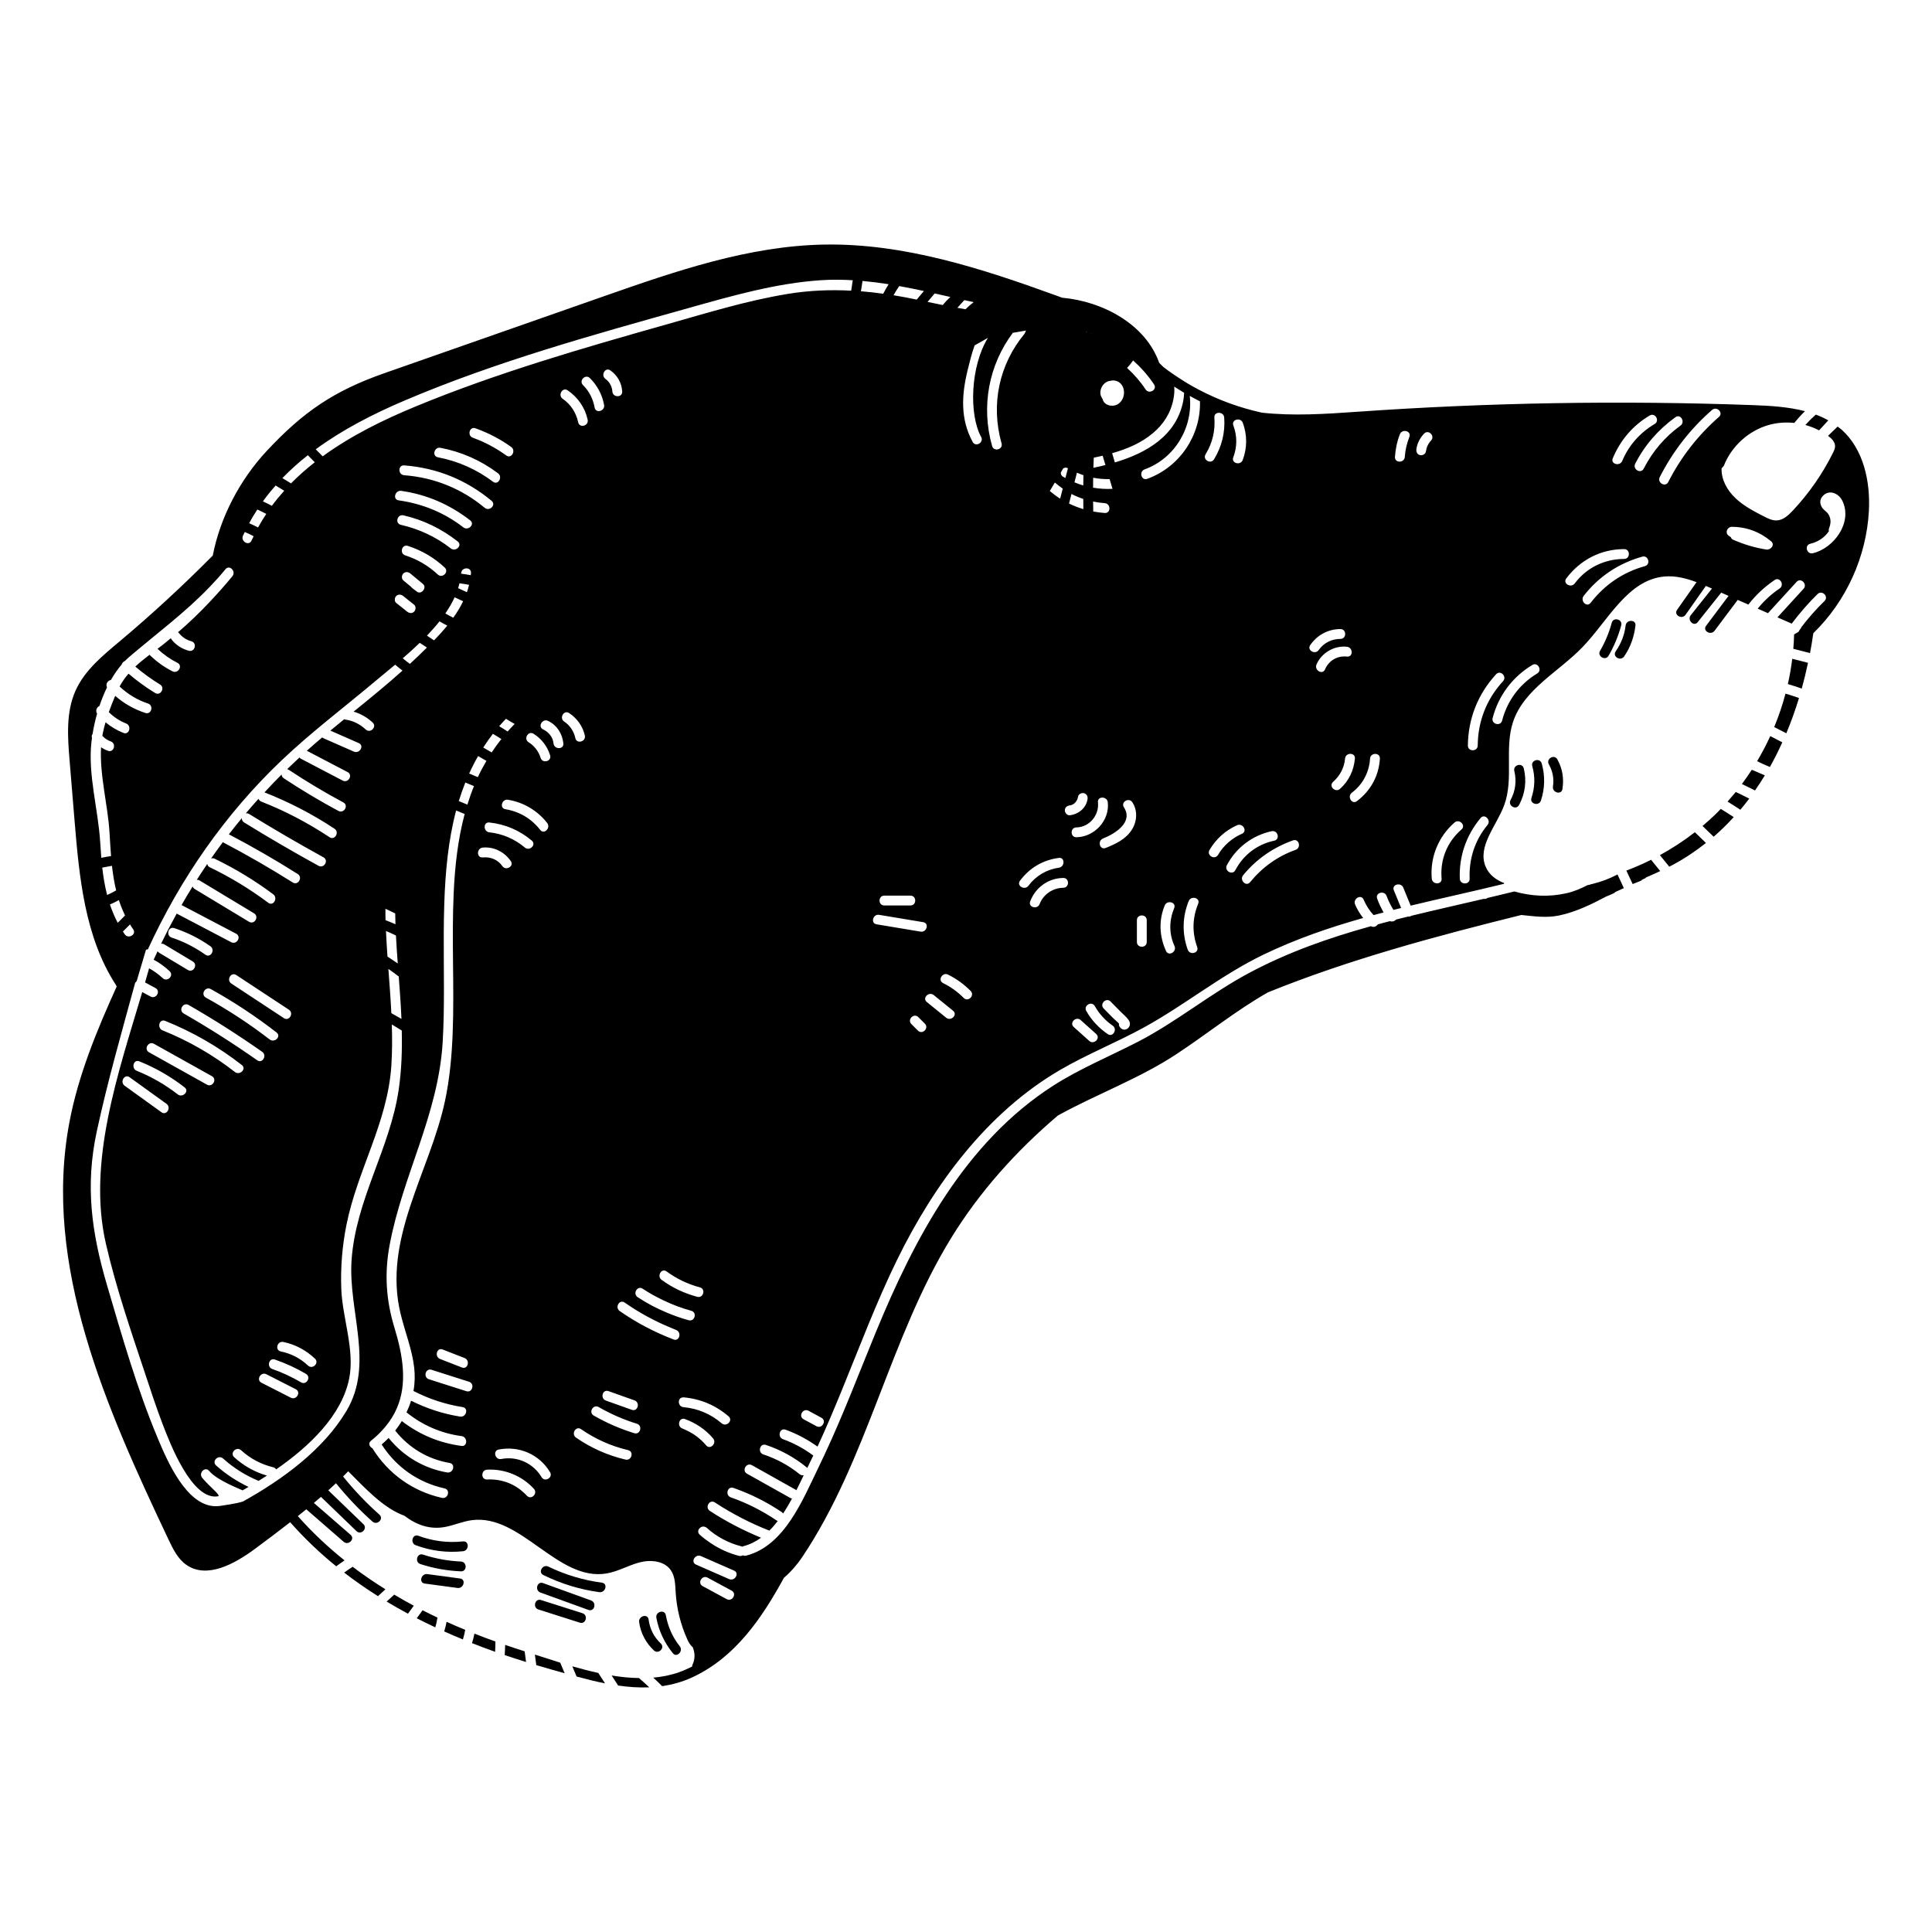 <?xml version="1.0" encoding="UTF-8"?>
<!-- Uploaded to: ICON Repo, www.iconrepo.com, Generator: ICON Repo Mixer Tools -->
<svg fill="#000000" width="800px" height="800px" version="1.1" viewBox="144 144 512 512" xmlns="http://www.w3.org/2000/svg">
 <g>
  <path d="m575.01 374.71c0.012 0.031 0.02 0.055 0.031 0.086 0.16 0.383 0.359 0.75 0.523 1.129 0.352 0.789 0.719 1.57 1.102 2.344 0 0.004 0.004 0.012 0.004 0.016 0.676-0.258 1.336-0.551 2.016-0.797 0.242-0.086 0.414-0.23 0.551-0.395 0.195-0.09 0.395-0.18 0.59-0.266 0.18-0.082 0.316-0.191 0.422-0.309 1.254-0.535 2.492-1.09 3.723-1.676-0.805-0.996-1.613-1.996-2.422-2.992-2.125 1.066-4.312 2.019-6.539 2.859z"/>
  <path d="m628.52 255.4c-1.059-0.594-2.168-1.098-3.316-1.527-0.973 0.871-1.906 1.789-2.769 2.754 1.266 0.344 2.484 0.82 3.641 1.422 0.703-0.754 1.551-1.695 2.445-2.648z"/>
  <path d="m583.89 370.62c0.828 1.02 1.648 2.035 2.473 3.055 0.223-0.117 0.449-0.211 0.664-0.328 3.258-1.723 6.262-3.738 9.07-5.953-0.984-0.945-1.961-1.898-2.941-2.848-2.918 2.269-6.027 4.297-9.266 6.074z"/>
  <path d="m617.8 325.29c1.238 0.367 2.473 0.746 3.684 1.188 0.625-2.254 1.168-4.527 1.652-6.828-1.391-0.359-2.785-0.715-4.176-1.066-0.273 2.254-0.66 4.492-1.16 6.707z"/>
  <path d="m598.41 360c-1.039 1.004-2.121 1.953-3.223 2.887 0.984 0.953 1.965 1.906 2.949 2.856 1.883-1.629 3.641-3.375 5.32-5.199-1.133-0.734-2.273-1.473-3.43-2.176-0.535 0.551-1.062 1.105-1.617 1.633z"/>
  <path d="m614.18 336.68c1.066 0.555 2.144 1.082 3.211 1.648 1.273-3.039 2.394-6.16 3.359-9.344-1.176-0.434-2.371-0.805-3.578-1.164-0.793 3.016-1.801 5.981-2.992 8.859z"/>
  <path d="m631 257.04c-0.852 0.82-1.703 1.637-2.551 2.457 0.012 0.004 0.02 0.012 0.031 0.02 0.91 0.68 1.828 1.594 1.832 2.731 0 0.609-0.266 1.18-0.539 1.727-2.785 5.617-6.41 10.82-10.707 15.387-1.148 1.219-2.504 2.469-4.18 2.555-1.219 0.059-2.367-0.516-3.457-1.074-2.656-1.371-5.356-2.769-7.523-4.832-2.172-2.062-3.777-4.902-3.672-7.894l0.586-0.645c2.012-5.168 6.523-9.297 11.855-10.832 2.207-0.637 4.527-0.797 6.816-0.559 0.898-1.09 1.84-2.137 2.848-3.117-4.394-1.145-9.164-1.438-13.719-1.602-35.039-1.281-70.152-0.691-105.13 1.773-8.238 0.578-16.879 1.145-25.078 0.223-5.914-1.305-11.496-3.336-16.715-6.09-1.004-0.527-1.996-1.078-2.969-1.656-0.328-0.195-0.656-0.402-0.977-0.609-1.867-1.16-3.699-2.398-5.461-3.758v-0.004c-0.367-0.359-0.734-0.715-1.094-1.082-3.57-10.203-14.938-16.305-25.703-17.262-0.508-0.188-1.023-0.379-1.531-0.559-19.828-7.195-40.352-13.879-61.445-13.527-20.152 0.336-39.578 7.078-58.602 13.742-19.34 6.777-38.684 13.551-58.023 20.332-13.391 4.691-21.531 10.246-31.211 20.625-7.043 7.547-12.34 17.551-14.293 27.715-7.871 7.941-16.086 15.531-24.645 22.715-4.527 3.797-9.305 7.691-11.723 13.09-2.559 5.715-2.098 12.262-1.578 18.504 0.438 5.309 0.875 10.625 1.316 15.934 1.246 15.07 2.715 30.828 10.938 43.52 0 0 0.082 0.168 0.227 0.453-5.281 11.672-10.207 23.559-12.559 36.125-7.082 37.855 9.824 75.637 26.305 110.45 1.18 2.488 2.449 5.094 4.707 6.676 5.438 3.805 12.75-0.215 18.094-4.156 3.129-2.312 6.297-4.684 9.426-7.133 3.773 4.273 7.856 8.16 12.203 11.684 0.727-0.539 1.461-1.062 2.211-1.566-4.414-3.527-8.555-7.426-12.383-11.73 0.75-0.598 1.5-1.203 2.246-1.812 3.301 2.867 6.602 5.738 9.898 8.605 1.258 1.094 3.109-0.742 1.84-1.84-3.246-2.82-6.484-5.637-9.73-8.457 0.629-0.527 1.258-1.059 1.879-1.598 3.133 3.023 6.273 6.047 9.406 9.07 1.203 1.164 3.047-0.676 1.84-1.84-3.102-2.988-6.203-5.981-9.305-8.969 0.684-0.621 1.367-1.246 2.039-1.875 2.953 3.637 6.156 7.043 9.668 10.16 1.25 1.109 3.094-0.727 1.84-1.84-3.492-3.102-6.707-6.484-9.637-10.117 0.465-0.453 0.918-0.91 1.371-1.371 4.231 4.188 9.191 9.734 14.879 11.777 3.203 2.449 6.852 3.797 11.059 2.922 2.273-0.473 4.445-1.414 6.746-1.734 13.078-1.805 22.836 16.375 35.848 14.098 2.992-0.523 5.684-2.125 8.621-2.902s6.559-0.473 8.309 2.012c1.195 1.699 1.188 3.926 1.32 6 0.266 4.258 1.316 8.457 3.066 12.344 0.352 0.785 0.785 1.578 1.449 2.106 0.648 1.566 0.648 3.141-0.09 4.711-0.051 0.145-0.066 0.289-0.07 0.418-1.094 0.543-2.215 1.055-3.402 1.477-2.211 0.797-4.523 1.246-6.898 1.457 0.801 0.734 1.586 1.484 2.352 2.254 2.711-0.398 5.402-1.133 8.047-2.363 11.332-5.262 18.383-15.645 24.223-26.336 1.867-1.617 3.547-3.551 4.836-5.477 17.391-25.914 23.172-58.105 39.543-84.68 7.562-12.277 17.242-23.023 28.223-32.359 10.305-5.699 21.574-9.773 31.457-16.293 8.156-5.375 15.828-11.594 24.227-16.359 21.66-8.766 44.41-14.852 67.137-20.496 3.305 0.328 6.637 0.832 9.98 0.137 4.41-0.918 8.52-2.918 12.496-5.023 0.66-0.281 1.324-0.543 1.98-0.852 0.195-0.09 0.344-0.211 0.449-0.348 0.48-0.215 0.957-0.438 1.438-0.656 0.277-0.125 0.555-0.25 0.832-0.379-0.383-0.777-0.742-1.559-1.094-2.348-0.191-0.43-0.414-0.836-0.594-1.27-2.062 1.094-4.242 1.914-6.539 2.484-0.207 0.051-0.414 0.105-0.625 0.152-0.012 0.004-0.02 0.012-0.035 0.016-0.238 0.125-0.457 0.156-0.676 0.145-1.77 0.918-3.602 1.715-5.644 2.176-4.676 1.059-9.289 0.805-13.82-0.465-2.379 0.594-4.758 1.164-7.141 1.723-0.195 0.152-0.434 0.262-0.746 0.262-0.074 0-0.125-0.031-0.191-0.039-6.414 1.5-12.828 2.938-19.195 4.488-0.262 0.172-0.605 0.258-0.941 0.227-1.047 0.258-2.098 0.523-3.141 0.785-0.367 0.441-1.043 0.648-1.617 0.414-1.074 0.277-2.144 0.57-3.219 0.855-0.359 0.574-1.125 0.898-1.797 0.484-11.109 3.082-22 6.879-32.398 12.445-10.262 5.496-19.219 12.977-29.578 18.297-7.441 3.824-15.203 7.012-22.27 11.547-23.328 14.969-36.746 40.441-46.984 65.328-4.457 10.832-8.605 21.805-13.574 32.414-0.039 0.172-0.117 0.332-0.23 0.484-0.422 0.902-0.84 1.805-1.281 2.699-4.211 8.621-9.02 20.984-19.297 23.602-0.344 0.086-0.629 0.023-0.875-0.102-0.266 0.176-0.605 0.25-1.004 0.152-2.695-0.684-5.184-1.832-7.457-3.352-1.02-0.68-2.012-1.41-2.934-2.246-1.148-1.043 0.332-2.656 1.543-2.019 0.102 0.051 0.203 0.09 0.297 0.176 2.66 2.41 5.762 4.047 9.238 4.934 0.074 0.02 0.125 0.066 0.191 0.09 0.098-0.051 0.176-0.117 0.297-0.145 1.715-0.438 3.266-1.219 4.676-2.242-4.734-1.961-9.27-4.297-13.566-7.109-1.402-0.91-0.09-3.164 1.316-2.246 4.566 2.984 9.371 5.481 14.449 7.473 0.789-0.781 1.531-1.637 2.231-2.551-0.082-0.035-0.156-0.047-0.242-0.102-3.812-2.578-7.859-4.641-12.203-6.16-1.57-0.551-0.891-3.062 0.691-2.508 4.551 1.598 8.832 3.723 12.828 6.422 0.156 0.105 0.262 0.227 0.352 0.359 0.84-1.273 1.617-2.609 2.352-3.961-0.141-0.023-0.277-0.055-0.422-0.137-3.84-2.152-7.68-4.301-11.516-6.453-1.461-0.82-0.152-3.066 1.316-2.246 3.84 2.152 7.68 4.301 11.516 6.453 0.105 0.059 0.172 0.141 0.246 0.211 0.691-1.367 1.336-2.711 1.953-3.996-0.352 0.059-0.73-0.004-1.074-0.281-2.883-2.332-6.117-4.082-9.633-5.254-1.582-0.527-0.902-3.039 0.691-2.508 3.961 1.32 7.535 3.293 10.785 5.926 0.074 0.066 0.109 0.137 0.168 0.203 0.07-0.141 0.141-0.293 0.211-0.434 0.48-0.957 0.926-1.93 1.391-2.891-2.457-1.824-5.148-3.285-8.031-4.332-1.566-0.57-0.887-3.082 0.691-2.508 3.055 1.109 5.848 2.613 8.469 4.481 2.312-4.996 4.449-10.082 6.535-15.18 4.695-11.473 9.059-23.102 14.508-34.242 9.75-19.938 23.801-39.074 43.273-50.418 7.219-4.203 15.008-7.289 22.32-11.316 10.867-5.992 20.398-13.871 31.66-19.281 8.531-4.098 17.34-7.125 26.301-9.652-0.852-1.094-1.582-2.281-2.133-3.566-0.656-1.523 1.586-2.848 2.246-1.316 0.66 1.535 1.535 2.902 2.641 4.121 0.887-0.242 1.773-0.473 2.66-0.707-0.656-1.18-1.246-2.394-1.707-3.672-0.57-1.582 1.945-2.258 2.508-0.691 0.469 1.301 1.098 2.508 1.805 3.688 0.68-0.172 1.359-0.336 2.039-0.504-0.645-1.566-1.285-3.129-1.93-4.695-0.637-1.551 1.883-2.223 2.508-0.691 0.648 1.586 1.305 3.176 1.953 4.762 8.219-1.98 16.496-3.773 24.738-5.785 0.012-0.066 0.004-0.137 0.02-0.203-2.168-0.84-3.984-2.195-4.887-4.336-2.281-5.406 2.887-10.801 4.918-16.309 2.574-6.973-0.004-15.004 2.344-22.059 2.898-8.707 12.156-13.289 18.5-19.914 6.762-7.062 11.871-17.734 21.609-18.617 2.906-0.262 5.754 0.469 8.516 1.5-1.719 2.445-3.438 4.883-5.152 7.324-0.969 1.371 1.289 2.676 2.246 1.316 1.793-2.551 3.586-5.098 5.379-7.648 0.492 0.211 0.988 0.43 1.477 0.645 0.047 0.02 0.098 0.039 0.141 0.059-1.875 2.352-3.75 4.707-5.621 7.059-1.031 1.293 0.797 3.148 1.84 1.84 2.074-2.606 4.152-5.215 6.227-7.82 0.648 0.289 1.293 0.57 1.945 0.855-1.984 2.644-3.969 5.289-5.953 7.934-1.008 1.34 1.254 2.641 2.246 1.316 2.047-2.727 4.098-5.457 6.141-8.184 0.941 0.414 1.879 0.828 2.82 1.238 1.953-2.523 4.289-4.699 6.961-6.508 1.395-0.941 2.695 1.316 1.316 2.246-2.211 1.492-4.144 3.293-5.809 5.344 0.906 0.398 1.812 0.797 2.727 1.199 2.527-2.766 5.055-5.531 7.582-8.297 1.133-1.238 2.969 0.605 1.84 1.84-2.301 2.519-4.606 5.039-6.914 7.562 1.258 0.555 2.519 1.109 3.785 1.664 2.098-2.777 4.352-5.406 6.848-7.836 1.203-1.168 3.043 0.672 1.84 1.84-2.262 2.195-4.328 4.57-6.242 7.07 0.023 0.012 0.051 0.02 0.07 0.031-0.281 0.324-0.52 0.68-0.715 1.066l-1.168 0.691c-0.031 1.27-0.109 2.539-0.211 3.809 1.477 0.379 2.953 0.754 4.43 1.133 0.328-1.75 0.625-3.5 0.871-5.266 8.707-8.453 14.07-20.258 14.723-32.375 0.418-7.812-1.387-16.281-7.184-21.539-0.367-0.266-0.723-0.559-1.082-0.84zm-160.15-0.293c-0.586-1.578 1.934-2.254 2.508-0.691 1.184 3.203 1.18 6.644-0.023 9.844-0.586 1.559-3.098 0.875-2.508-0.691 1.059-2.816 1.066-5.641 0.023-8.461zm-15.863-7.074c0.211-1.16 0.289-2.125 0.191-3.223 0.867 0.562 1.742 1.117 2.629 1.641-0.039 0.836-0.121 1.578-0.223 2.106-1.77 9.289-9.77 13.859-18.129 16.355-0.242-0.816-0.484-1.633-0.727-2.449 3.891-1.102 7.633-2.656 10.77-5.285 2.875-2.398 4.809-5.43 5.488-9.145zm-10.699-10.152c2.062 1.855 3.945 3.941 5.551 6.363 0.926 1.402-1.324 2.707-2.246 1.316-1.402-2.117-3.055-4-4.902-5.688 0.566-0.621 1.094-1.27 1.598-1.992zm-6.449 5.469c0.137-0.039 0.273-0.051 0.406-0.066 0.664-0.18 1.387-0.145 2.062 0.223 2.273 1.246 1.969 4.914-0.227 6.055-1.324 0.691-3.309 0.277-3.828-1.254-0.02-0.055-0.016-0.109-0.031-0.168-0.086-0.117-0.172-0.238-0.242-0.371-0.035-0.07-0.055-0.145-0.086-0.223-0.039-0.074-0.102-0.133-0.133-0.223-0.555-1.586 0.438-3.516 2.078-3.973zm-3.981 20.305c0.785-0.168 1.57-0.344 2.359-0.527 0.246 0.828 0.488 1.652 0.734 2.473-1.074 0.266-2.137 0.516-3.188 0.73 0.023-0.895 0.059-1.785 0.094-2.676zm-0.152 5.312c1.422 0.273 2.871 0.395 4.352 0.367 0.258 0.855 0.508 1.719 0.766 2.574-1.75 0.09-3.465-0.02-5.152-0.309 0.004-0.879 0.023-1.754 0.035-2.633zm3.055 9.34c-1.031-0.07-2.039-0.215-3.039-0.398-0.02-0.875-0.023-1.758-0.035-2.637 1.004 0.207 2.023 0.359 3.074 0.43 1.668 0.113 1.672 2.719 0 2.606zm-3.484-47.492c-0.02 0.012-0.039 0.016-0.059 0.023-0.023-0.035-0.066-0.059-0.098-0.09 0.051 0.027 0.102 0.047 0.156 0.066zm-1.203-0.504c-0.055 0-0.109 0-0.168 0.012-0.035-0.047-0.074-0.086-0.117-0.125 0.098 0.031 0.195 0.074 0.285 0.113zm-2.676 37.32c0.562 0.242 1.137 0.465 1.719 0.656-0.02 0.906-0.031 1.82-0.039 2.727-0.789-0.23-1.566-0.516-2.332-0.828 0.215-0.852 0.438-1.703 0.652-2.555zm-1.445 5.633c1.008 0.523 2.051 0.961 3.125 1.32 0.004 0.902 0.004 1.797 0.023 2.699-1.309-0.387-2.578-0.887-3.797-1.48 0.215-0.844 0.434-1.691 0.648-2.539zm-2.191-6.766c0.348-0.227 0.785-0.297 1.25-0.047-0.223 0.863-0.441 1.723-0.664 2.586-0.207-0.109-0.414-0.207-0.613-0.328-0.484-0.281-0.641-0.719-0.605-1.148 0.211-0.352 0.422-0.707 0.633-1.062zm-2.75 4.633c0.176-0.297 0.359-0.598 0.535-0.898 0.672 0.586 1.371 1.117 2.09 1.613-0.227 0.887-0.453 1.777-0.684 2.664-0.953-0.598-1.859-1.285-2.746-2.023 0.266-0.457 0.531-0.902 0.805-1.355zm-23.633-49.047c0.07-0.066 0.141-0.121 0.211-0.18 0.812 0.176 1.621 0.352 2.449 0.523-0.766 0.59-1.496 1.215-2.176 1.895-0.719-0.133-1.441-0.262-2.144-0.395 0.551-0.617 1.105-1.23 1.66-1.844zm-7.676-1.961c1.387 0.312 2.766 0.625 4.152 0.941-0.727 0.66-1.402 1.371-2.019 2.133-1.379-0.266-2.727-0.543-4.019-0.828 0.625-0.754 1.254-1.504 1.887-2.246zm-3.731 169.13c-3.894-0.645-7.785-1.293-11.68-1.941-1.652-0.273-0.945-2.781 0.691-2.508 3.894 0.645 7.785 1.293 11.68 1.941 1.648 0.273 0.945 2.781-0.691 2.508zm-9.625-9.539h6.941c1.676 0 1.672 2.606 0 2.606h-6.941c-1.676-0.004-1.676-2.606 0-2.606zm3.949-161.54c2.188 0.402 4.375 0.836 6.555 1.309-0.641 0.754-1.289 1.508-1.914 2.273-2.055-0.43-4.106-0.82-6.141-1.152 0.457-0.832 0.961-1.637 1.5-2.43zm-156.72 44.824c0.613 0.625 1.23 1.246 1.844 1.867-2.215 1.738-4.328 3.594-6.293 5.594-0.766-0.465-1.527-0.934-2.293-1.395 2.102-2.172 4.359-4.188 6.742-6.066zm-8.527 8.027c0.762 0.465 1.516 0.922 2.277 1.387-1.148 1.281-2.254 2.606-3.273 3.996-0.781-0.418-1.57-0.812-2.379-1.184 1.055-1.465 2.188-2.856 3.375-4.199zm-4.852 6.363c0.805 0.363 1.598 0.75 2.371 1.164-0.766 1.164-1.508 2.352-2.18 3.594-0.77-0.402-1.562-0.777-2.359-1.129 0.668-1.254 1.398-2.453 2.168-3.629zm-3.801 6.926c0.152-0.332 0.324-0.645 0.48-0.973 0.797 0.348 1.578 0.715 2.344 1.125-0.188 0.395-0.398 0.766-0.574 1.164-0.688 1.523-2.93 0.199-2.25-1.316zm-37.836 81.32c-0.516-8.707-3.301-17.98-2.324-26.656 0.039-0.352 0.09-0.711 0.141-1.066-0.141-0.387-0.07-0.75 0.156-1.027 0.281-1.75 0.676-3.57 1.195-5.406-0.52-0.801-0.051-1.754 0.637-2.051 0.559-1.676 1.223-3.332 1.996-4.914-0.453-0.863 0.211-1.844 1.023-1.945 0.852-1.484 1.805-2.875 2.867-4.109 0.117-0.418 0.441-0.77 0.863-0.934 0.395-0.402 0.801-0.789 1.219-1.148 7.406-6.301 14.664-11.629 21.227-18.469 1.43-1.492 2.836-3.031 4.191-4.695 1.059-1.301 2.887 0.555 1.84 1.84-1.867 2.297-3.836 4.492-5.848 6.641-2.715 2.891-5.562 5.648-8.574 8.23 0.066 0.047 0.141 0.074 0.191 0.141 0.887 1.109 1.98 1.867 3.356 2.242 1.617 0.438 0.926 2.949-0.691 2.508-1.77-0.48-3.356-1.477-4.504-2.91-0.105-0.133-0.188-0.277-0.25-0.422-0.789 0.645-1.551 1.316-2.363 1.934-0.395 0.301-0.781 0.59-1.168 0.883 1.578 1.492 3.332 2.734 5.289 3.719 1.5 0.75 0.18 2.992-1.316 2.246-2.258-1.129-4.289-2.613-6.086-4.379-1.32 1.004-2.59 2.019-3.769 3.125 2.062 1.75 4.242 3.336 6.559 4.75 1.43 0.871 0.121 3.125-1.316 2.246-2.484-1.523-4.828-3.234-7.043-5.117-0.887 1.02-1.684 2.137-2.363 3.391 2.156 2.031 4.66 3.578 7.523 4.516 1.586 0.52 0.902 3.031-0.691 2.508-2.984-0.977-5.672-2.504-8-4.539-0.594 1.414-1.176 2.856-1.691 4.324 1.309 1.285 2.836 2.312 4.578 2.992 1.547 0.605 0.867 3.117-0.691 2.508-1.754-0.684-3.336-1.637-4.75-2.816-0.293 1.02-0.559 2.035-0.762 3.059-0.035 0.172-0.055 0.348-0.086 0.52 0.594 0.672 1.352 1.18 2.203 1.473 1.578 0.543 0.891 3.059-0.691 2.508-0.68-0.23-1.285-0.559-1.855-0.934-0.414 7.371 1.828 15.418 2.246 22.656 0.121 2.074 0.238 4.133 0.402 6.168-0.867 0.137-1.727 0.289-2.586 0.469-0.109-1.34-0.199-2.691-0.281-4.055zm6.488 24.32c-0.168-0.242-0.316-0.484-0.473-0.727 0.625-0.629 1.254-1.258 1.879-1.883 0.266 0.438 0.543 0.871 0.848 1.301 0.957 1.371-1.301 2.672-2.254 1.309zm-5.949-17.664c0.855-0.18 1.715-0.336 2.574-0.48 0.246 2.211 0.59 4.387 1.109 6.519-0.777 0.449-1.578 0.852-2.394 1.219-0.609-2.367-1.008-4.789-1.289-7.258zm2.035 9.77c0.805-0.348 1.598-0.734 2.367-1.16 0.449 1.379 0.992 2.731 1.641 4.066-0.648 0.648-1.293 1.301-1.945 1.953-0.832-1.586-1.508-3.207-2.062-4.859zm62.66 134.24c-6.102 10.254-16.914 18.137-27.383 23.961-1.637 0.578-5.559 1.094-5.934 1.16-0.48 0.082-0.941 0.105-1.402 0.098-0.086 0-0.172-0.004-0.258-0.004-7.543-0.363-12.551-12.137-14.984-17.938-5.488-13.074-9.48-27.043-13.477-40.641-4.098-13.945-5.812-26.336-2.715-40.711 2.852-13.246 6.613-26.344 10.188-39.441 0.207-0.152 0.379-0.352 0.469-0.66 0.414-1.48 0.871-2.941 1.309-4.414 0.137-0.457 0.273-0.918 0.406-1.375 0.23-0.762 0.441-1.527 0.68-2.289 0.156-0.055 0.316-0.082 0.484-0.074 8.625-18.777 20.496-35.902 35.504-50.16 7.875-7.481 16.559-14.016 24.859-21.004 1.582-1.336 3.356-2.769 5.184-4.301 0.637 0.539 1.273 1.074 1.941 1.57-4.195 3.762-8.57 7.324-12.953 10.871 1.867 0.562 3.562 1.508 5.043 2.891 1.23 1.145-0.621 2.984-1.84 1.84-1.496-1.402-3.367-2.344-5.41-2.621-0.105-0.016-0.188-0.059-0.277-0.098-1.23 0.996-2.457 2.004-3.68 3.019 2.516 1.102 5.027 2.207 7.543 3.316 1.531 0.676 0.207 2.918-1.316 2.246-2.691-1.18-5.375-2.363-8.066-3.543-0.137-0.059-0.223-0.141-0.312-0.223-0.133 0.109-0.266 0.223-0.398 0.332-1.25 1.055-2.473 2.125-3.688 3.211 3.602 1.883 7.211 3.773 10.812 5.656 1.484 0.777 0.172 3.023-1.316 2.246-3.668-1.918-7.336-3.84-11.004-5.758-0.191-0.102-0.332-0.227-0.438-0.367-1.102 1.023-2.195 2.055-3.269 3.098 0.137 0.035 0.277 0.074 0.418 0.168 4.691 3.109 9.516 5.992 14.48 8.652 1.477 0.789 0.16 3.039-1.316 2.246-4.961-2.66-9.785-5.543-14.48-8.652-0.387-0.258-0.551-0.621-0.574-0.988-1.547 1.547-3.055 3.129-4.535 4.727 6.523 2.57 12.715 5.762 18.559 9.637 1.391 0.922 0.086 3.176-1.316 2.246-5.699-3.777-11.703-6.934-18.066-9.43-0.387-0.152-0.637-0.43-0.766-0.742-1.145 1.27-2.266 2.555-3.367 3.856 0.273-0.055 0.562-0.031 0.871 0.156 6.481 3.988 13.055 7.82 19.719 11.488 1.473 0.805 0.156 3.055-1.316 2.246-6.672-3.668-13.238-7.496-19.719-11.488-0.469-0.289-0.621-0.727-0.59-1.152-1.176 1.414-2.324 2.848-3.445 4.297 6.223 3.269 12.305 6.769 18.246 10.52 1.414 0.891 0.105 3.144-1.316 2.246-6-3.777-12.137-7.316-18.414-10.609-0.047-0.023-0.066-0.059-0.105-0.086-1.066 1.426-2.109 2.875-3.129 4.336 0.293-0.09 0.621-0.098 0.961 0.07 5.481 2.641 10.645 5.777 15.516 9.422 1.324 0.992 0.031 3.25-1.316 2.246-4.871-3.641-10.035-6.781-15.516-9.422-0.43-0.207-0.609-0.535-0.645-0.883-0.945 1.391-1.879 2.797-2.785 4.219 0.23-0.016 0.473 0.016 0.73 0.168 4.812 2.902 9.629 5.805 14.438 8.707 1.438 0.867 0.125 3.113-1.316 2.246-4.812-2.902-9.629-5.805-14.438-8.707-0.281-0.172-0.434-0.402-0.523-0.648-1.004 1.621-1.98 3.258-2.926 4.922 4.82 2.527 9.645 5.062 14.465 7.594 1.484 0.781 0.168 3.023-1.316 2.246-4.812-2.523-9.629-5.055-14.438-7.578-1.445 2.621-2.828 5.289-4.137 8 0.262-0.047 0.543-0.02 0.836 0.152 2.523 1.512 5.047 3.027 7.57 4.539 1.438 0.863 0.125 3.109-1.316 2.246-2.523-1.512-5.047-3.027-7.57-4.539-0.203-0.121-0.336-0.273-0.438-0.434-0.348 0.75-0.707 1.492-1.043 2.246 1.535 0.832 2.953 1.855 4.227 3.059 1.223 1.152-0.621 2.988-1.84 1.84-1.094-1.031-2.297-1.898-3.602-2.609-0.348 1.238-0.699 2.488-1.066 3.742 0.918 0.5 1.84 0.992 2.762 1.492 1.477 0.797 0.16 3.043-1.316 2.246-0.73-0.395-1.465-0.789-2.195-1.184-6.394 21.547-14.609 45.055-9.629 66.703 2.644 11.508 6.539 22.832 10.262 34.027 1.559 4.68 3.082 9.395 4.856 14 1.809 4.684 7.644 20.082 14.574 18.895 0.938-0.16-2.176-2.488-4.172-4.887-1.066-1.281 0.766-3.129 1.84-1.84 2.16 2.594 8.723 5.019 8.867 5.152 0.52-0.293 1.047-0.598 1.57-0.91-3.117-1.492-5.996-3.359-8.602-5.691-1.25-1.117 0.594-2.953 1.84-1.84 2.797 2.5 5.961 4.504 9.43 5.926 0.73-0.453 1.465-0.918 2.203-1.395-3.238-0.953-6.172-2.586-8.68-4.875-1.238-1.133 0.605-2.969 1.84-1.84 2.445 2.231 5.305 3.727 8.52 4.516 0.379 0.09 0.621 0.301 0.762 0.559 8.984-6.231 17.391-14.359 19.352-24.043 1.543-7.617-1.789-16.047-2.086-23.785-0.215-5.668 0.246-11.34 1.352-16.902 2.898-14.586 10.906-27.109 11.91-42.211 0.242-3.656 0.246-7.316 0.125-10.973 0.891 0.516 1.758 1.066 2.641 1.602 0.121 5.215-0.047 10.418-0.805 15.609-2.301 15.742-11.406 29.191-12.504 45.309-0.895 13.57 6.07 27.426-1.363 39.93zm70.492-270.19c-0.086-1.316-0.75-2.559-1.828-3.332-1.352-0.969-0.051-3.223 1.316-2.246 1.863 1.336 2.973 3.281 3.117 5.578 0.102 1.672-2.504 1.66-2.606 0zm5.856 267.36c1.57 0.559 0.891 3.074-0.691 2.508-2.297-0.816-4.594-1.633-6.891-2.449-1.57-0.559-0.891-3.074 0.691-2.508 2.293 0.816 4.594 1.633 6.891 2.449zm-8.051-263.79c0.297 1.641-2.211 2.336-2.508 0.691-0.418-2.301-1.426-4.301-3.082-5.961-1.184-1.188 0.656-3.027 1.84-1.84 1.945 1.949 3.258 4.387 3.75 7.109zm-4.356 3.902c0.352 1.637-2.156 2.328-2.508 0.691-0.551-2.543-1.941-4.734-4.098-6.219-1.375-0.941-0.07-3.199 1.316-2.246 2.699 1.859 4.594 4.555 5.289 7.773zm-3.258 84.395c-0.406-1.809-1.406-3.359-2.957-4.394-1.391-0.926-0.086-3.18 1.316-2.246 2.102 1.402 3.598 3.473 4.152 5.945 0.363 1.637-2.148 2.328-2.512 0.695zm-3.18 1.398c0.168 1.668-2.438 1.652-2.606 0-0.168-1.676-1.281-3.019-2.766-3.723-1.512-0.719-0.191-2.961 1.316-2.246 2.356 1.125 3.797 3.41 4.055 5.969zm-16.43-1.16c-0.918 1.16-1.785 2.344-2.574 3.547-0.527-0.312-1.059-0.621-1.594-0.934-0.207-0.121-0.418-0.242-0.625-0.367 0.789-1.23 1.629-2.449 2.543-3.629 0.77 0.445 1.52 0.902 2.25 1.383zm-0.574-3.402c0.574-0.664 1.18-1.32 1.797-1.969 0.746 0.492 1.512 0.945 2.297 1.359-0.648 0.66-1.258 1.336-1.859 2.016-0.727-0.488-1.473-0.957-2.234-1.406zm8.637 30.312c1.285 1.078-0.562 2.91-1.84 1.84-2.684-2.262-5.914-3.652-9.406-4.031-1.652-0.176-1.664-2.781 0-2.606 4.231 0.465 7.988 2.059 11.246 4.797zm4.84 167.38c0.863 1.441-1.391 2.75-2.246 1.316-2.207-3.684-6.434-5.637-10.672-4.812-1.637 0.324-2.332-2.188-0.691-2.508 5.394-1.055 10.777 1.27 13.609 6.004zm0.012-189.99c0.5 1.605-2.016 2.289-2.508 0.691-0.539-1.738-1.648-3.18-3.188-4.144-1.414-0.887-0.109-3.141 1.316-2.246 2.109 1.324 3.637 3.305 4.379 5.699zm-0.773 17.945c1.02 1.305-0.812 3.16-1.84 1.84-2.336-2.988-5.481-4.867-9.227-5.488-1.652-0.273-0.945-2.781 0.691-2.508 4.125 0.684 7.801 2.859 10.375 6.156zm-10.844-97.398c-2.734-1.977-5.668-3.551-8.852-4.691-1.566-0.559-0.887-3.074 0.691-2.508 3.387 1.215 6.555 2.848 9.473 4.953 1.348 0.973 0.047 3.231-1.312 2.246zm-2.184 4.723c1.324 0.996 0.023 3.254-1.316 2.246-4.379-3.289-9.25-5.457-14.625-6.488-1.648-0.316-0.945-2.82 0.691-2.508 5.578 1.066 10.711 3.332 15.25 6.75zm-1.699 7.305c1.289 1.074-0.559 2.902-1.84 1.84-6.125-5.094-13.402-8.027-21.336-8.629-1.664-0.125-1.672-2.731 0-2.606 8.672 0.66 16.492 3.832 23.176 9.395zm-23.949-2.644c6.781 0.957 12.883 3.637 18.289 7.824 1.324 1.027-0.535 2.856-1.84 1.84-5.043-3.91-10.836-6.262-17.141-7.152-1.656-0.238-0.945-2.742 0.691-2.512zm4.906 40.277c0.641 0.406 1.281 0.816 1.906 1.246-0.777 0.766-1.551 1.516-2.312 2.258-0.727 0.699-1.465 1.387-2.207 2.07-0.645-0.473-1.273-0.973-1.891-1.484 1.512-1.301 3.035-2.668 4.504-4.09zm-0.719-13.555c-0.395-0.293-0.785-0.59-1.18-0.883-0.152-0.109-0.277-0.246-0.383-0.398-0.684-0.57-1.375-1.137-2.062-1.707-0.539-0.449-0.469-1.387 0-1.84 0.535-0.523 1.293-0.453 1.84 0 1.117 0.926 2.242 1.855 3.359 2.781 1.137 0.941-0.402 2.922-1.574 2.047zm-3.125-9.629c-1.594-0.508-0.906-3.023 0.691-2.508 3.672 1.18 6.953 3.102 9.77 5.738 1.223 1.148-0.621 2.984-1.84 1.84-2.488-2.328-5.375-4.027-8.621-5.07zm-1.172-8.098c-1.633-0.379-0.938-2.887 0.691-2.508 5.316 1.219 10.102 3.566 14.391 6.922 1.32 1.031-0.535 2.863-1.84 1.84-3.938-3.074-8.387-5.133-13.242-6.254zm10.25 25.586c0.676 0.402 1.359 0.77 2.062 1.125-1.102 1.355-2.293 2.656-3.512 3.918-0.621-0.43-1.238-0.852-1.867-1.258 1.172-1.223 2.289-2.488 3.316-3.785zm1.551-2.098c0.953-1.391 1.793-2.812 2.457-4.277 0.75 0.348 1.5 0.699 2.254 1.047-0.73 1.523-1.613 2.973-2.609 4.363-0.711-0.348-1.41-0.73-2.102-1.133zm3.387-6.703c0.137-0.422 0.246-0.852 0.348-1.281 0.863 0.102 1.715 0.238 2.555 0.406-0.16 0.664-0.352 1.32-0.578 1.953-0.773-0.355-1.547-0.719-2.324-1.078zm0.785-3.836c0.004-0.051 0.02-0.102 0.02-0.152 0.133-1.664 2.731-1.672 2.606 0-0.016 0.191-0.051 0.371-0.07 0.559-0.84-0.168-1.691-0.301-2.555-0.406zm-17.188 5.918c0.543-0.527 1.285-0.438 1.84 0 0.969 0.77 1.93 1.535 2.898 2.309 0.551 0.438 0.457 1.391 0 1.84-0.543 0.527-1.285 0.441-1.84 0-0.969-0.77-1.93-1.535-2.898-2.309-0.551-0.434-0.461-1.391 0-1.84zm-0.273 84.121c0.016 0.957 0.035 1.914 0.07 2.871-0.863-0.395-1.742-0.746-2.637-1.078-0.031-1.012-0.02-2.019-0.023-3.031 0.871 0.395 1.734 0.809 2.59 1.238zm0.195 5.852c0.125 2.469 0.297 4.941 0.484 7.41-0.891-0.637-1.82-1.215-2.727-1.824-0.16-2.262-0.293-4.523-0.398-6.785 0.898 0.363 1.781 0.766 2.641 1.199zm0.742 10.852c0.289 3.75 0.559 7.496 0.719 11.246-0.887-0.523-1.785-1.023-2.68-1.523-0.195-3.906-0.488-7.812-0.785-11.719 0.934 0.641 1.836 1.32 2.746 1.996zm-72.641 28.957c-1.344-0.973-0.047-3.231 1.316-2.246 3.254 2.344 6.508 4.691 9.766 7.031 1.352 0.973 0.047 3.231-1.316 2.246-3.25-2.34-6.504-4.688-9.766-7.031zm3.199-3.957c-1.535-0.621-0.863-3.133 0.691-2.508 4.344 1.75 8.316 4.035 12.012 6.914 1.32 1.027-0.535 2.856-1.84 1.84-3.316-2.586-6.961-4.676-10.863-6.246zm3.262-4.902c-1.465-0.816-0.152-3.062 1.316-2.246 5.117 2.856 10.23 5.715 15.352 8.574 1.465 0.816 0.152 3.062-1.316 2.246-5.121-2.856-10.238-5.719-15.352-8.574zm3.578-5.82c-1.535-0.621-0.863-3.133 0.691-2.508 7.34 2.953 14.09 6.84 20.328 11.703 1.32 1.027-0.535 2.856-1.84 1.84-5.867-4.57-12.281-8.258-19.18-11.035zm5.606-4.469c-1.457-0.836-0.141-3.082 1.316-2.246 6.688 3.844 13.184 7.981 19.492 12.41 1.359 0.957 0.059 3.215-1.316 2.246-6.309-4.43-12.805-8.566-19.492-12.41zm7.184-6.465c6.117 3.387 11.91 7.231 17.438 11.508 1.324 1.023-0.527 2.852-1.84 1.84-5.352-4.137-11-7.82-16.914-11.098-1.457-0.812-0.148-3.059 1.316-2.25zm-10.371-13.648c-1.586-0.523-0.902-3.039 0.691-2.508 3.426 1.133 6.629 2.727 9.582 4.805 1.359 0.957 0.055 3.215-1.316 2.246-2.773-1.953-5.734-3.473-8.957-4.543zm17.133 9.934c4.644 3.059 9.289 6.117 13.934 9.176 1.395 0.918 0.09 3.168-1.316 2.246-4.644-3.059-9.289-6.117-13.934-9.176-1.395-0.918-0.09-3.176 1.316-2.246zm7.981 105.79c2.594 1.32 5.184 2.644 7.777 3.965 1.496 0.762 0.176 3.008-1.316 2.246-2.594-1.32-5.184-2.644-7.777-3.965-1.488-0.762-0.168-3.004 1.316-2.246zm1.559-1.391c-1.57-0.551-0.891-3.062 0.691-2.508 2.867 0.996 5.613 2.258 8.23 3.793 1.445 0.848 0.137 3.098-1.316 2.246-2.43-1.426-4.953-2.606-7.606-3.531zm9.465-0.914c-2.047-1.934-4.469-3.168-7.219-3.742-1.641-0.344-0.941-2.852 0.691-2.508 3.176 0.664 6.016 2.191 8.367 4.414 1.219 1.152-0.625 2.984-1.84 1.836zm40.684 18.691c1.637 0.215 1.652 2.82 0 2.606-5.891-0.785-11.156-2.984-15.824-6.59-0.539 0.875-1.113 1.723-1.758 2.527 3.672 4.613 8.625 7.57 14.445 8.586 1.648 0.289 0.945 2.797-0.691 2.508-6.152-1.074-11.586-4.289-15.492-9.145-0.586 0.598-1.199 1.176-1.84 1.734 3.84 6.016 9.68 10.082 16.656 11.637 1.637 0.363 0.941 2.871-0.691 2.508-7.738-1.727-14.246-6.402-18.414-13.133-0.215-0.102-0.398-0.258-0.543-0.441-0.363-0.457-0.438-1.082 0.156-1.559 1.492-1.184 2.727-2.418 3.785-3.688 1.344-1.613 2.371-3.285 3.109-5.023 2.711-6.363 1.688-13.531-0.684-21.297-2.215-7.254-2.676-14.309-1.281-21.793 3.465-18.582 12.906-34.547 14.07-53.812 0.559-9.27 0.242-19.129 0.289-28.996 0.012-2.539 0.051-5.082 0.133-7.613 0.273-8.504 1.055-16.902 3.144-24.812 0.754 0.312 1.508 0.625 2.262 0.934-1.773 6.644-2.574 13.645-2.906 20.809-0.281 6.09-0.242 12.289-0.18 18.48 0.133 12.652 0.328 25.258-2.125 36.742-4.004 18.762-16.59 36.621-11.766 56.434 1.199 4.918 3.066 9.461 3.602 14.258 0.223 2 0.195 4.047-0.191 6.184 4.121 2.117 8.445 3.543 13.039 4.277 1.652 0.262 0.945 2.769-0.691 2.508-4.559-0.727-8.871-2.16-12.984-4.203-0.328 1.066-0.742 2.09-1.211 3.078 4.223 3.422 9.195 5.578 14.582 6.297zm0.113-18.176c-1.934-0.754-3.871-1.508-5.805-2.262-1.547-0.605-0.871-3.117 0.691-2.508 1.934 0.754 3.871 1.508 5.805 2.262 1.547 0.602 0.871 3.117-0.691 2.508zm1.176 6.281c-3.309-1.059-6.621-2.109-9.93-3.168-1.594-0.508-0.906-3.019 0.691-2.508 3.309 1.059 6.621 2.109 9.93 3.168 1.59 0.504 0.906 3.016-0.691 2.508zm0.262-155.45c-0.762-0.312-1.516-0.625-2.277-0.941 0.508-1.668 1.094-3.309 1.734-4.922 0.762 0.316 1.527 0.637 2.289 0.953-0.656 1.605-1.23 3.25-1.746 4.91zm0.473-8.242c0.711-1.57 1.5-3.113 2.367-4.625 0.73 0.438 1.473 0.848 2.207 1.273-0.828 1.41-1.598 2.848-2.281 4.312-0.762-0.32-1.527-0.637-2.293-0.961zm3.59 19.629c2.977-0.281 5.754 1.148 7.441 3.578 0.957 1.379-1.301 2.68-2.246 1.316-1.188-1.715-3.152-2.484-5.195-2.289-1.668 0.16-1.656-2.445 0-2.606zm11.715 171.77c-2.785-3.008-6.465-4.504-10.559-4.309-1.676 0.082-1.668-2.523 0-2.606 4.727-0.227 9.191 1.602 12.398 5.066 1.145 1.238-0.695 3.082-1.84 1.848zm26.113-9.586c-4.715-1.113-9.109-3.059-13.094-5.82-1.371-0.945-0.066-3.203 1.316-2.246 3.824 2.644 7.945 4.488 12.473 5.559 1.633 0.379 0.938 2.891-0.695 2.508zm2.332-6.992c-3.754-1.164-7.34-2.719-10.746-4.68-1.449-0.836-0.141-3.082 1.316-2.246 3.219 1.848 6.578 3.32 10.125 4.418 1.598 0.492 0.91 3-0.695 2.508zm10.406-24.84c-0.059-0.023-0.117-0.051-0.176-0.074-4.992-1.93-9.691-4.394-14.086-7.457-1.367-0.953-0.066-3.211 1.316-2.246 3.797 2.648 7.82 4.848 12.082 6.613 0.52 0.215 1.031 0.453 1.562 0.656 1.543 0.594 0.867 3.109-0.699 2.508zm-2.887-10.465c2.43 1.176 4.949 2.141 7.594 2.863 1.617 0.438 0.926 2.949-0.691 2.508-2.023-0.551-3.988-1.258-5.906-2.066-2.644-1.113-5.195-2.445-7.609-4.047-1.391-0.922-0.086-3.176 1.316-2.246 1.707 1.137 3.481 2.113 5.297 2.988zm1.043-7.57c2.691 1.965 5.602 3.371 8.828 4.223 1.621 0.43 0.926 2.941-0.691 2.508-3.414-0.906-6.59-2.402-9.445-4.488-1.348-0.977-0.047-3.234 1.309-2.242zm15.934 86.852c-2.125-1.148-4.246-2.301-6.375-3.449-1.477-0.797-0.16-3.043 1.316-2.246 2.125 1.148 4.246 2.301 6.375 3.449 1.469 0.793 0.156 3.043-1.316 2.246zm-6.816-11.406c1.598 0.699 3.199 1.402 4.797 2.102 1.324 0.578 2.644 1.16 3.969 1.742 1.531 0.672 0.207 2.91-1.316 2.246-0.262-0.117-0.523-0.227-0.781-0.344-2.66-1.168-5.32-2.332-7.984-3.5-1.531-0.668-0.203-2.91 1.316-2.246zm1.371-29.348c-1.422-1.672-3.129-2.996-5.094-3.926-0.395-0.188-0.785-0.383-1.199-0.535-1.562-0.574-0.883-3.09 0.691-2.508 0.035 0.016 0.07 0.035 0.109 0.047 2.856 1.062 5.356 2.746 7.332 5.078 1.078 1.273-0.758 3.125-1.84 1.844zm4.109-5.848c-2.852-2.449-6.289-3.914-10.027-4.266-0.023 0-0.051-0.012-0.082-0.012-1.559-0.141-1.641-2.414-0.266-2.57 0.09-0.012 0.168-0.039 0.266-0.031 4.5 0.402 8.52 2.098 11.945 5.039 1.277 1.094-0.57 2.926-1.836 1.84zm25.121 0.773c-1.137-0.613-2.277-1.23-3.41-1.844-1.477-0.797-0.16-3.043 1.316-2.246 1.137 0.613 2.277 1.23 3.41 1.844 1.477 0.797 0.16 3.043-1.316 2.246zm9.207-300.93c-5.535-0.289-11.105-0.082-16.836 0.863-10.82 1.773-21.375 5.047-31.91 8.027-22.461 6.348-45.004 12.852-66.605 21.766-8.605 3.547-17.199 7.769-24.707 13.246-0.613-0.621-1.23-1.246-1.844-1.863 7.141-5.238 15.234-9.375 23.418-12.867 24.32-10.367 49.992-17.438 75.398-24.57 11.477-3.223 23.062-6.566 35.02-7.371 2.852-0.191 5.672-0.16 8.48 0.004-0.141 0.91-0.273 1.84-0.414 2.766zm3-2.578c2.316 0.211 4.629 0.5 6.926 0.867-0.52 0.82-0.996 1.664-1.438 2.523-1.969-0.273-3.934-0.5-5.906-0.656 0.141-0.906 0.281-1.82 0.418-2.734zm14.688 198.67c-0.578-0.578-1.16-1.16-1.734-1.734-1.184-1.184 0.656-3.027 1.84-1.84 0.578 0.578 1.16 1.16 1.734 1.734 1.188 1.184-0.656 3.023-1.84 1.84zm7.477-3.422c-1.707-1.387-3.414-2.766-5.125-4.152-1.301-1.055 0.551-2.887 1.84-1.84 1.707 1.387 3.414 2.766 5.125 4.152 1.305 1.055-0.551 2.887-1.84 1.84zm4.648-5.238c-1.602-1.621-3.422-2.922-5.465-3.934-1.5-0.742-0.18-2.988 1.316-2.246 2.231 1.102 4.246 2.57 5.996 4.336 1.172 1.199-0.668 3.035-1.848 1.844zm4.625-148.66c0.801 1.473-1.445 2.785-2.246 1.316-3.316-6.098-2.934-12.504-1.32-19.078 0.523-2.137 1.074-4.379 1.84-6.504 1.176-0.664 2.352-1.328 3.527-1.996-4.582 7.391-5.113 20.176-1.801 26.262zm2.906 2.398c-2.969-10.543-0.883-21.457 5.492-30 1.168-0.203 2.332-0.398 3.5-0.598-0.141 0.281-0.266 0.57-0.398 0.855-6.723 8.105-9.004 18.68-6.086 29.055 0.457 1.609-2.051 2.293-2.508 0.688zm7.387 115.21c2.539-3.426 6.074-5.492 10.297-6.055 1.656-0.223 1.637 2.383 0 2.606-3.211 0.43-6.125 2.172-8.051 4.766-0.984 1.328-3.246 0.031-2.246-1.316zm11.473 1.859c-2.742 0.035-5.273 1.715-6.258 4.301-0.59 1.551-3.102 0.875-2.508-0.691 1.402-3.691 4.793-6.16 8.77-6.211 1.672-0.023 1.668 2.582-0.004 2.602zm0.418-20.523c0-0.762 0.605-1.223 1.301-1.301 1.211-0.137 2.019-1.199 2.203-2.328 0.109-0.691 0.984-1.09 1.602-0.906 0.727 0.207 1.023 0.902 0.906 1.602-0.387 2.363-2.414 3.984-4.711 4.238-0.699 0.074-1.301-0.66-1.301-1.305zm3.055 4.527c3.488-0.055 6.098-3.269 5.719-6.66-0.188-1.664 2.418-1.648 2.606 0 0.535 4.816-3.535 9.195-8.316 9.266-1.688 0.02-1.684-2.578-0.008-2.606zm3.41 56.578c-1.371-1.223-2.742-2.449-4.106-3.68-1.25-1.117 0.594-2.953 1.84-1.84 1.371 1.223 2.742 2.449 4.106 3.68 1.246 1.121-0.598 2.953-1.84 1.84zm4.891-1.809c-2.336-1.602-4.262-3.648-5.668-6.109-0.832-1.457 1.414-2.766 2.246-1.316 1.184 2.07 2.766 3.828 4.734 5.18 1.379 0.941 0.074 3.199-1.312 2.246zm3.16-1.945c-0.168-0.246-0.207-0.539-0.16-0.82-0.508-0.562-1.203-1.102-1.652-1.562-0.805-0.816-1.605-1.633-2.414-2.453-1.176-1.195 0.664-3.039 1.84-1.84 0.852 0.867 1.703 1.727 2.555 2.594 0.73 0.742 1.652 1.465 2.238 2.332 1.199 1.781-1.191 3.586-2.406 1.75zm3.215-52.172c-1.57 2.469-4.301 3.758-6.922 4.797-1.562 0.621-2.231-1.898-0.691-2.508 3.113-1.234 8.121-4.273 5.535-8.277-0.91-1.41 1.34-2.715 2.246-1.316 1.449 2.246 1.246 5.082-0.168 7.305zm3.973 29.715c0 1.676-2.606 1.672-2.606 0v-5.785c0-1.676 2.606-1.672 2.606 0v5.785zm5.109 2.383c-1.77-3.879-1.977-8.102-0.344-12.07 0.629-1.531 3.144-0.855 2.508 0.691-1.355 3.293-1.41 6.801 0.082 10.066 0.691 1.512-1.555 2.832-2.246 1.312zm8.523-12.535c-1.547 3.785-1.648 7.644-0.262 11.496 0.57 1.582-1.945 2.258-2.508 0.691-1.516-4.227-1.441-8.723 0.262-12.883 0.625-1.531 3.144-0.859 2.508 0.695zm-13.5-112.59c-1.582 0.574-2.258-1.945-0.691-2.508 8.055-2.922 12.883-11.195 11.957-19.477 0.898 0.5 1.789 0.996 2.707 1.449 0.246 8.93-5.277 17.379-13.973 20.535zm15.461-6.5c1.832-3.004 2.594-6.246 2.328-9.75-0.125-1.672 2.481-1.656 2.606 0 0.297 3.918-0.641 7.707-2.684 11.062-0.875 1.434-3.121 0.121-2.25-1.312zm1.043 104.85c1.707-2.891 4.223-5.188 7.301-6.551 1.516-0.676 2.84 1.566 1.316 2.246-2.691 1.195-4.867 3.078-6.363 5.617-0.859 1.445-3.109 0.133-2.254-1.312zm4.602 4.035c2.438-4.625 6.75-7.906 11.863-9.004 1.637-0.352 2.328 2.156 0.691 2.508-4.5 0.969-8.16 3.734-10.309 7.809-0.781 1.488-3.027 0.168-2.246-1.312zm18.215-4.066c-4.793 1.703-8.852 4.641-12.066 8.57-1.062 1.301-2.891-0.555-1.84-1.84 3.5-4.281 8.012-7.387 13.215-9.238 1.586-0.562 2.258 1.949 0.691 2.508zm3.879-54.277c1.855-2.66 4.742-4.231 8-4.231 1.676 0 1.672 2.606 0 2.606-2.297 0-4.43 1.047-5.75 2.941-0.953 1.363-3.207 0.062-2.25-1.316zm3.906 6.469c-0.66 1.535-2.902 0.207-2.246-1.316 1.34-3.113 4.715-5.062 8.074-4.699 1.652 0.18 1.664 2.785 0 2.606-2.562-0.277-4.809 1.047-5.828 3.41zm3.981 31.648c-1.246 1.113-3.094-0.727-1.84-1.84 1.812-1.617 2.969-3.75 3.18-6.191 0.141-1.656 2.746-1.668 2.606 0-0.273 3.113-1.598 5.941-3.945 8.031zm4.465 3.258c-1.34 1.008-2.637-1.254-1.316-2.246 2.883-2.168 4.594-5.441 4.812-9.023 0.102-1.668 2.707-1.672 2.606 0-0.277 4.582-2.445 8.52-6.102 11.27zm13.918-96.539c-0.672 1.715-1.094 3.473-1.215 5.309-0.109 1.668-2.711 1.672-2.606 0 0.137-2.07 0.551-4.07 1.305-6.004 0.613-1.543 3.125-0.867 2.516 0.695zm70.516-5.219c1.367-0.984 2.66 1.281 1.316 2.246-4.144 2.988-7.406 6.856-9.734 11.395-0.766 1.492-3.012 0.176-2.246-1.316 2.531-4.945 6.152-9.074 10.664-12.324zm-16.613 10.898c1.996-4.793 5.305-8.695 9.785-11.34 1.445-0.855 2.754 1.395 1.316 2.246-3.848 2.273-6.867 5.644-8.59 9.785-0.637 1.523-3.156 0.855-2.512-0.691zm-30.918 57.227c1.137-1.234 2.973 0.609 1.84 1.84-4.363 4.746-6.66 10.605-6.715 17.051-0.016 1.676-2.621 1.676-2.606 0 0.066-7.125 2.66-13.645 7.481-18.891zm-18.617-58.984c-0.102 0.695-0.992 1.082-1.602 0.906-0.734-0.211-1.008-0.902-0.906-1.602 0.223-1.551 0.961-2.957 2.039-4.086 1.16-1.215 2.996 0.629 1.84 1.84-0.789 0.832-1.207 1.812-1.371 2.941zm4.168 113.15c0.141 1.672-2.465 1.656-2.606 0-0.48-5.672 1.75-11.141 6.039-14.871 1.258-1.094 3.102 0.742 1.84 1.84-3.828 3.336-5.695 7.973-5.273 13.031zm12.164-14.215c-3.359 4.066-4.938 8.977-4.731 14.227 0.066 1.676-2.539 1.668-2.606 0-0.23-5.961 1.703-11.477 5.496-16.066 1.066-1.297 2.902 0.559 1.84 1.84zm13.18-40.156c-4.684 2.828-7.93 7.195-9.305 12.488-0.422 1.621-2.934 0.934-2.508-0.691 1.547-5.934 5.254-10.879 10.504-14.047 1.426-0.863 2.738 1.391 1.309 2.25zm9.941-23.863c-0.992 1.324-3.25 0.031-2.246-1.316 3.688-4.926 9.164-7.769 15.34-7.777 1.676-0.004 1.672 2.602 0 2.606-5.195 0.008-9.965 2.312-13.094 6.488zm18.594-4.582c-5.82 1.617-10.699 4.957-14.383 9.73-1.023 1.324-2.852-0.527-1.84-1.84 3.945-5.109 9.32-8.672 15.531-10.398 1.617-0.453 2.301 2.062 0.691 2.508zm19.629-39.551c-5.582 4.887-10.07 10.652-13.441 17.266-0.762 1.496-3.008 0.176-2.246-1.316 3.461-6.797 8.105-12.766 13.852-17.789 1.25-1.098 3.098 0.734 1.836 1.84zm12.559 35.152c-3.059-0.473-5.949-1.355-8.781-2.59-0.367-0.16-0.562-0.414-0.641-0.695-0.238-0.137-0.473-0.297-0.707-0.504-0.871-0.766-0.152-2.215 0.922-2.223 3.91-0.016 7.481 1.328 10.473 3.836 1.113 0.938-0.137 2.356-1.266 2.176zm12.332 0.98c-1.633 0.387-2.324-2.121-0.691-2.508 2.211-0.523 3.863-1.742 4.941-3.352-0.066-0.215-0.082-0.457 0.031-0.742 0.504-1.266 0.586-2.504-0.16-3.715-0.473-0.766-1.316-1.125-1.758-1.898-0.551-0.957-0.578-1.969 0.18-2.863 1.703-1.984 4.324-0.797 5.281 1.211 2.758 5.734-2.262 12.539-7.824 13.867z"/>
  <path d="m609.66 345.72c0.523 0.262 1.023 0.52 1.477 0.711 0.637 0.273 1.266 0.559 1.898 0.832 1.195-2.117 2.277-4.301 3.293-6.535-1.055-0.562-2.125-1.102-3.188-1.652-1.043 2.277-2.207 4.492-3.481 6.644z"/>
  <path d="m601.82 356.43c1.145 0.699 2.266 1.426 3.387 2.16 0.812-0.961 1.598-1.945 2.359-2.953-1.18-0.609-2.383-1.176-3.57-1.758-0.711 0.859-1.434 1.711-2.176 2.551z"/>
  <path d="m608.24 348c-0.832 1.285-1.707 2.543-2.621 3.773 1.152 0.574 2.328 1.113 3.473 1.707 0.91-1.305 1.785-2.637 2.609-4-1.023-0.441-2.047-0.883-3.066-1.32-0.133-0.047-0.262-0.102-0.395-0.16z"/>
  <path d="m283.04 581.62c-1.734-0.543-3.457-1.117-5.168-1.703-0.02 0.898-0.055 1.793-0.121 2.691 1.879 0.641 3.762 1.25 5.656 1.84-0.121-0.941-0.242-1.887-0.367-2.828z"/>
  <path d="m306.09 588.02c0.57 0.891 1.168 1.77 1.723 2.664 2.754 0.398 5.512 0.598 8.254 0.48-0.891-0.84-1.793-1.664-2.727-2.465-2.383-0.031-4.812-0.273-7.25-0.68z"/>
  <path d="m295.67 585.59c0.379 0.902 0.754 1.809 1.137 2.711 2.492 0.676 5.008 1.305 7.531 1.809-0.586-0.926-1.184-1.848-1.789-2.766-2.312-0.504-4.613-1.098-6.879-1.754z"/>
  <path d="m286.12 585.28c1.41 0.418 2.816 0.832 4.231 1.223 1.09 0.301 2.191 0.613 3.289 0.922-0.395-0.934-0.781-1.863-1.176-2.801-2.301-0.711-4.555-1.445-6.711-2.137 0.125 0.926 0.246 1.859 0.367 2.793z"/>
  <path d="m235.2 560.75c2.887 2.227 5.883 4.301 8.961 6.246 0.656-0.613 1.32-1.215 1.984-1.812-2.988-1.863-5.891-3.848-8.695-5.977-0.762 0.496-1.512 1.016-2.25 1.543z"/>
  <path d="m269.09 579.45c2.031 0.797 4.066 1.57 6.121 2.297 0.051-0.906 0.074-1.82 0.074-2.731-1.863-0.664-3.715-1.359-5.551-2.086-0.172 0.852-0.379 1.695-0.645 2.519z"/>
  <path d="m267.29 575.93c-1.656-0.684-3.309-1.391-4.941-2.133-0.168 0.863-0.367 1.715-0.625 2.555 1.637 0.73 3.285 1.441 4.949 2.121 0.254-0.836 0.461-1.68 0.617-2.543z"/>
  <path d="m259.36 575.27c0.242-0.852 0.434-1.715 0.574-2.59-1.328-0.629-2.644-1.273-3.949-1.941-0.516 0.707-1.027 1.41-1.547 2.117 1.629 0.832 3.266 1.637 4.922 2.414z"/>
  <path d="m246.46 568.43c1.859 1.117 3.742 2.188 5.656 3.215 0.516-0.707 1.027-1.406 1.543-2.109-1.754-0.938-3.481-1.918-5.188-2.938-0.68 0.605-1.352 1.219-2.012 1.832z"/>
  <path d="m303.52 563.43c-4.969-0.676-9.688-2.07-14.203-4.266-1.5-0.73-2.82 1.512-1.316 2.246 4.711 2.293 9.629 3.824 14.82 4.527 1.645 0.23 2.356-2.281 0.699-2.508z"/>
  <path d="m287.22 566.04c4.242 1.535 8.488 3.074 12.73 4.609 1.578 0.57 2.258-1.945 0.691-2.508-4.242-1.535-8.488-3.074-12.73-4.609-1.578-0.578-2.262 1.938-0.691 2.508z"/>
  <path d="m286.68 570.53c3.664 1.164 7.32 2.332 10.984 3.496 1.602 0.508 2.281-2 0.691-2.508-3.656-1.164-7.32-2.332-10.984-3.496-1.598-0.508-2.281 2.004-0.691 2.508z"/>
  <path d="m266.71 552.49c-4.082 0.422-7.996-0.07-11.84-1.492-1.57-0.586-2.254 1.934-0.691 2.508 4.051 1.496 8.238 2.031 12.535 1.586 1.645-0.168 1.664-2.773-0.004-2.602z"/>
  <path d="m266.14 557.82c-3.438-0.152-6.762-0.77-10.031-1.832-1.598-0.52-2.281 1.996-0.691 2.508 3.492 1.137 7.059 1.77 10.727 1.926 1.672 0.074 1.668-2.527-0.004-2.602z"/>
  <path d="m265.93 562.32c-2.891-0.387-5.785-0.781-8.676-1.168-1.637-0.223-2.348 2.289-0.691 2.508 2.891 0.387 5.785 0.781 8.676 1.168 1.633 0.223 2.344-2.285 0.691-2.508z"/>
  <path d="m324.14 580.27c-1.93-2.414-3.129-5.195-3.688-8.223-0.301-1.648-2.812-0.945-2.508 0.691 0.645 3.492 2.144 6.609 4.359 9.371 1.043 1.309 2.875-0.547 1.836-1.84z"/>
  <path d="m313.38 573.88c0.387 2.887 1.777 5.5 3.894 7.496 1.219 1.148 3.062-0.691 1.84-1.84-1.832-1.723-2.891-3.859-3.231-6.348-0.215-1.656-2.727-0.949-2.504 0.691z"/>
  <path d="m546.56 357.34c1.629-3.027 2.066-6.363 1.258-9.707-0.395-1.629-2.902-0.938-2.508 0.691 0.641 2.656 0.297 5.297-0.996 7.699-0.793 1.48 1.449 2.793 2.246 1.316z"/>
  <path d="m552.36 356.15c1.066-3.211 1.129-6.555 0.215-9.809-0.453-1.613-2.961-0.926-2.508 0.691 0.797 2.836 0.711 5.633-0.215 8.422-0.531 1.598 1.984 2.281 2.508 0.695z"/>
  <path d="m558.06 353.11c0.441-2.766 0.02-5.426-1.352-7.875-0.816-1.461-3.066-0.152-2.246 1.316 1.008 1.797 1.414 3.824 1.09 5.871-0.262 1.633 2.246 2.34 2.508 0.688z"/>
  <path d="m571.13 309.04c-0.707 2.625-1.727 5.082-3.094 7.43-0.84 1.449 1.406 2.762 2.246 1.316 1.473-2.535 2.594-5.223 3.356-8.055 0.438-1.617-2.07-2.309-2.508-0.691z"/>
  <path d="m574.42 317.95c1.691-2.469 2.644-5.203 2.992-8.168 0.191-1.664-2.414-1.648-2.606 0-0.293 2.5-1.219 4.785-2.637 6.852-0.945 1.387 1.309 2.691 2.25 1.316z"/>
 </g>
</svg>